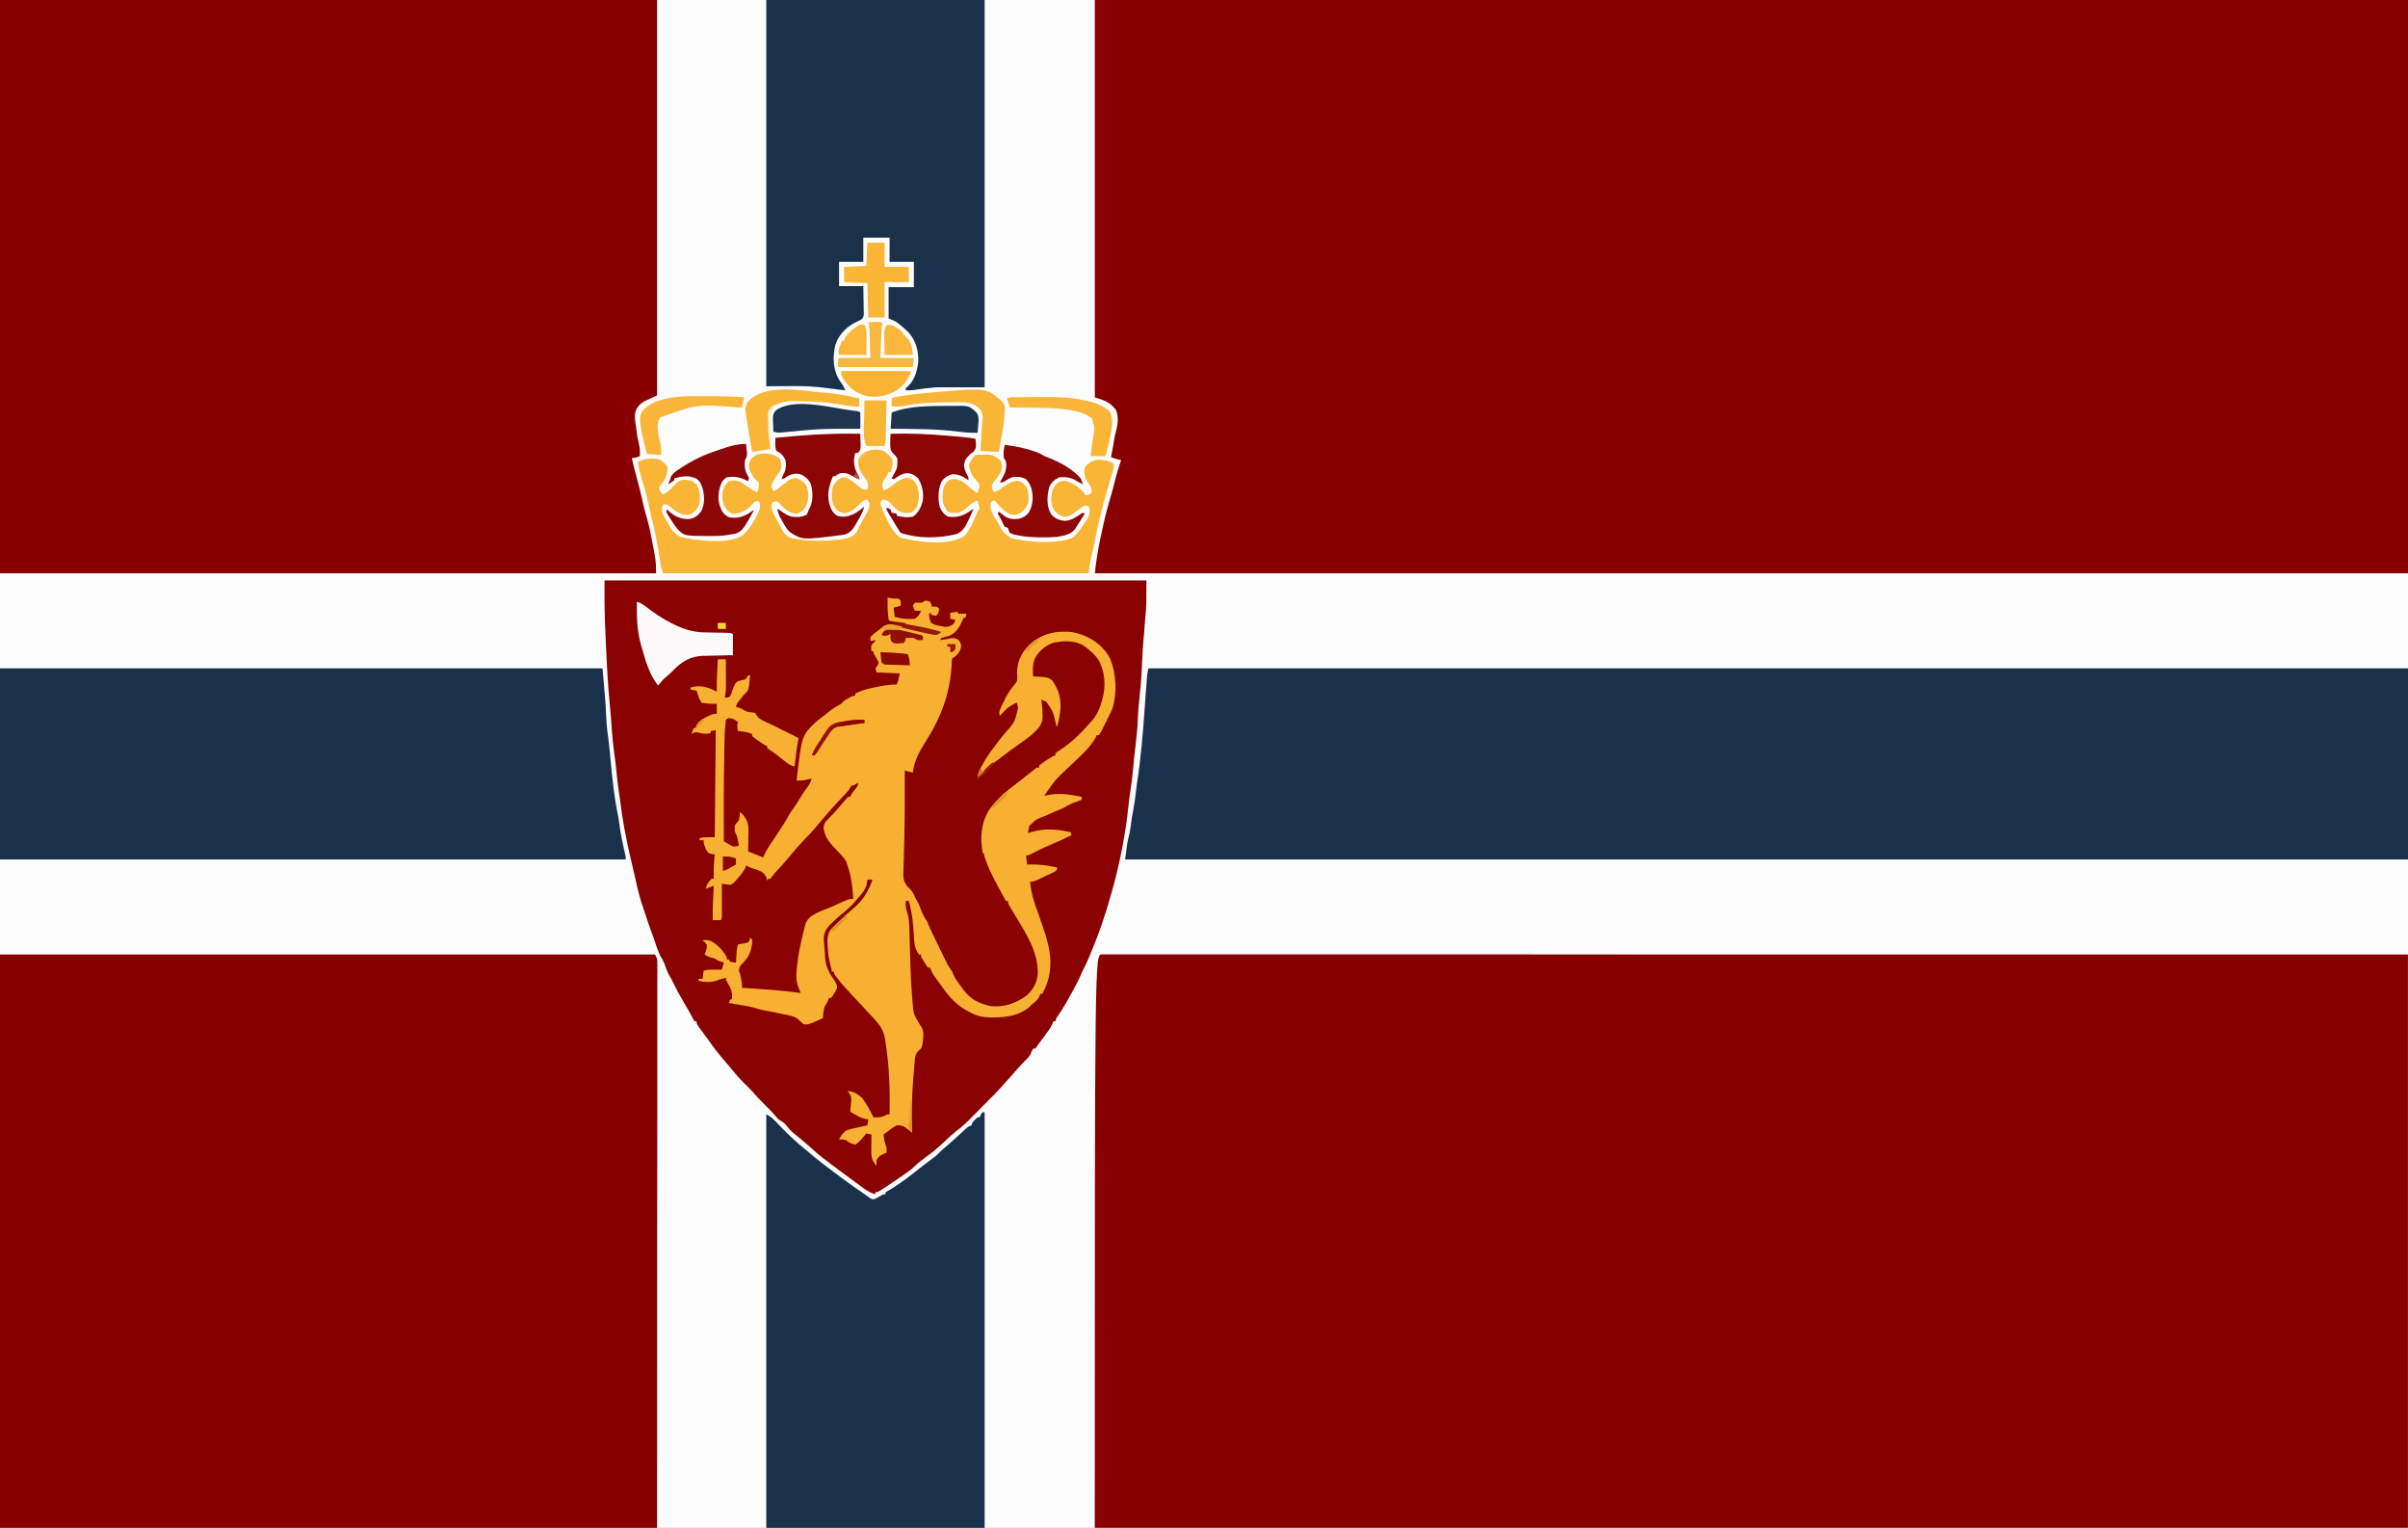 <svg height="1511" width="2382" xmlns="http://www.w3.org/2000/svg"><rect width="100%" height="100%" fill="#808080" stroke="none"/><path d="m0 0h2382v1511c-786.1 0-1572.1 0-2382 0 0-498.6 0-997.3 0-1511z" fill="#fdfdfd"/><g fill="#890000"><path d="m0 0h2.6 2.7 9.2 6.7 18.4 17.9 37.2 37.7 2.4 12.1 87.7 87 2.7 24.6 61.3 2.8c45.3 0 90.5 0 135.8.1h47.1 3 135.8 8.8 58.4 116.3 5.5 170.6 6.8 191v567c-428.6 0-857.3 0-1299 0 0-567.1 0-567.1 6.9-567.1z" transform="translate(1089.862 943.868)"/><path d="m0 0h1299v567c-428.7 0-857.3 0-1299 0 1.6-15.7 4.5-30.7 8-46 .2-.8.3-1.6.5-2.4 2.1-9.5 4.6-18.8 7.4-28.1 1.3-4.6 2.6-9.2 3.7-13.8 1.7-7.4 4.1-14.5 6.4-21.7-1.3-.3-2.6-.6-3.9-.9-2.2-.6-4-1.1-6.1-2.1.2-.9.2-.9.4-1.8 1.2-5.8 2.2-11.6 3.1-17.4.4-2.3.9-4.4 1.6-6.7 1.7-6.5 2.6-14.4-.2-20.6-5.6-7.8-11.7-9.7-20.9-12.5 0-129.7 0-259.4 0-393z" transform="translate(1083)"/><path d="m0 0h648c2.3 4.5 2.3 4.5 2.2 8.1.1 1.2.1 1.2.1 2.5 0 .9 0 1.8-.1 2.7 0 .9.1 1.9.1 2.9 0 3.2-.1 6.4-.1 9.7v6.9 17.2 20.9 38.3 51.9c0 41.5 0 83.1-.1 124.7 0 92.8-.1 185.6-.1 281.2-214.5 0-429 0-650 0 0-187.1 0-374.2 0-567z" transform="translate(0 944)"/><path d="m0 0h650v391c-4.3 2-8.6 4-13 6-4.5 3-7 5.6-8.6 10.7-.8 4.5-.1 8.8.6 13.3.2 1.7.2 1.7.5 3.5.9 7.5.9 7.5 2.6 14.9 1 4.1 1 7.4.9 11.6-2.9 1.3-4.8 2-8 2 1.4 6.5 3 12.8 4.8 19.2 2.4 8.6 4.5 17.3 6.4 26.1 1.2 5 2.4 9.9 3.9 14.8 2.6 8.8 4.2 17.9 5.9 26.9.2.8.3 1.7.5 2.5.4 2.4.8 4.8 1.3 7.2.1.7.2 1.4.3 2.1.9 5.3.9 9.7.9 15.2-214.2 0-428.3 0-649 0 0-187.1 0-374.2 0-567z"/></g><path d="m0 0h536c0 24.1 0 24.1-.8 33.8-.1 1.1-.2 2.2-.3 3.3-.3 3.5-.6 6.9-.8 10.3-.4 4.5-.8 9-1.1 13.5-.1 1.1-.2 2.2-.3 3.3-.6 8.3-1 16.6-1.3 24.9-.4 7.9-1 15.7-1.9 23.6-.9 8.5-1.7 17-2 25.6-.3 8.7-1.3 17.3-2.3 25.9-.9 7.1-1.6 14.1-2.2 21.2-.7 7.8-1.7 15.6-2.9 23.4-.8 5.2-1.5 10.5-2 15.8-2.7 25.5-7.6 50.6-14.1 75.4-.2.8-.4 1.6-.7 2.5-2.1 8.1-4.6 16.1-7 24.1-.3.7-.5 1.4-.7 2.1-3.2 10.3-6.7 20.4-10.8 30.4-.8 1.9-1.6 3.9-2.4 5.9-2.6 6.9-5.6 13.6-9 20.2-1 2-2 4.1-2.8 6.2-1.6 3.7-3.4 7.2-5.3 10.7-.3.6-.7 1.2-1 1.9-5.1 9.3-10.1 18.6-16.2 27.2-1.3 1.9-1.3 1.9-2.1 4.8-.7 0-1.3 0-2 0-.3.7-.5 1.5-.8 2.2-1.2 2.7-2.4 4.8-4.1 7.1-.9 1.2-.9 1.2-1.8 2.3-.5.8-1.1 1.6-1.7 2.5-.6.8-1.2 1.6-1.8 2.4-1.6 2.2-3.2 4.3-4.8 6.5-.5.7-1 1.5-1.6 2.3-.4.5-.9 1.1-1.4 1.7-.7 0-1.3 0-2 0-.3.6-.6 1.2-.9 1.8-.3.7-.7 1.4-1.1 2.2-.3.6-.5 1.3-.8 1.9-1.6 2.9-3.9 4.8-6.2 7.1-4.6 4.9-9 9.9-13.4 14.9-7.3 8.3-14.7 16.4-22.6 24.1-3 3-6 6.1-9 9.1-14.3 14.5-14.3 14.5-22.4 20.8-3.1 2.5-5.9 5.1-8.8 7.7-.5.5-1 1-1.5 1.5-2.1 1.9-4.2 3.8-6.3 5.7-5.1 4.7-10.7 8.8-16.3 12.9-3.9 2.8-7.3 5.9-10.7 9.3-2.2 1.7-4.3 3.3-6.6 4.8-.9.7-.9.7-1.8 1.3-5.8 4.1-11.7 8-17.6 11.9-1.2.8-1.2.8-2.5 1.6-5.2 3.4-5.2 3.4-7.5 3.4v2c-6.3-1.5-10.9-5.2-16-9-1.2-.9-2.5-1.8-3.7-2.7-5.8-4.2-11.6-8.5-17.3-12.8-2-1.5-3.9-2.9-5.9-4.4-6.8-5-13.4-10.1-19.6-15.8-3-2.8-6.2-5.5-9.3-8.1-.6-.5-1.1-.9-1.6-1.4-2.4-2-4.8-4-7.3-5.9-2.1-1.7-3.7-3.3-5.4-5.4-4.2-5.3-4.2-5.3-9.9-8.5-1.3-1.4-1.3-1.4-2.8-3.2-3.5-4.2-7.3-8-11.2-11.8-4.2-4.2-8.3-8.4-12.2-13-2.4-2.7-5.1-5.2-7.7-7.8-4.6-4.5-8.7-9.2-12.8-14.3-2.1-2.7-4.4-5.3-6.7-7.9-5.5-6.4-10.6-12.9-15.4-19.9-1.8-2.6-3.7-5.1-5.6-7.6-6.6-8.8-6.6-8.8-6.6-11.5-.7 0-1.3 0-2 0-.3-.6-.6-1.2-1-1.8-3.1-5.9-6.5-11.7-9.9-17.5-3.9-6.5-7.4-13-10.6-19.7-1.4-3-1.4-3-3-5.5-2.3-3.9-3.7-8.1-5.2-12.3-1.2-3-2.6-5.5-4.3-8.2-2.4-5.4-4.4-11-6.2-16.7-.8-2.4-1.7-4.8-2.6-7.2-2.7-7.3-5.1-14.7-7.5-22-.6-1.8-1.2-3.5-1.8-5.2-3.5-10.8-5.7-21.8-8.2-32.8-.9-4.1-1.9-8.2-2.9-12.3-4.4-18.9-8.1-38-10.4-57.3-.4-3.2-.9-6.5-1.4-9.7-1-6.3-1.6-12.5-2.2-18.7-.6-6.4-1.4-12.8-2.3-19.2-1.3-9.3-2.1-18.7-2.7-28.1-.4-6-.9-11.9-1.5-17.9-2-20.2-3-40.4-3.9-60.6-.1-2.3-.2-4.5-.3-6.8-.2-3.6-.3-7.3-.5-10.9 0-2-.1-3.9-.2-5.9-.5-13.3-.4-26.4-.4-39.7z" fill="#890100" transform="translate(598 574)"/><path d="m0 0h1246v189c-418.8 0-837.5 0-1269 0 2.1-17 2.1-17 4.3-25.7 1-4.8 1.6-9.6 2.2-14.5.4-2.9.9-5.7 1.5-8.5 1.1-5.7 1.8-11.4 2.5-17.1.7-6.1 1.5-12.2 2.5-18.3 1.3-8.6 2.1-17.2 3-25.9.1-.9.2-1.8.3-2.7 1.3-13.5 2.4-27.1 3.3-40.7.4-6.7.9-13.4 1.5-20.1 0-1 .1-2 .2-3 .1-.9.2-1.8.2-2.8.1-.8.2-1.6.2-2.4.3-2.4.8-4.9 1.3-7.3z" fill="#1a314c" transform="translate(1136 661)"/><path d="m0 0h596c3.1 34.4 3.1 34.4 3.7 48.8.4 8.4 1.5 16.6 2.6 24.9.6 5.5 1.2 10.9 1.6 16.4 1.7 18.6 3.7 37.3 7.5 55.6.6 3.3 1.1 6.5 1.5 9.8 1 7.9 2.7 15.7 4.4 23.5.3 1.5.3 1.5.7 3 .2 1 .4 1.9.6 2.8.4 2.2.4 2.2.4 4.2-204.3 0-408.5 0-619 0 0-62.4 0-124.7 0-189z" fill="#1a314c" transform="translate(0 661)"/><path d="m0 0h2v411c-71.3 0-142.6 0-216 0 0-135 0-269.9 0-409 4.1 2 6.1 3.9 9.3 7.1.5.5 1 1 1.5 1.6 2.1 2.1 4.2 4.3 6.3 6.5 7 7.1 14.1 13.6 21.9 19.8 1.1.9 2.2 1.9 3.4 2.9 7.6 6.6 15.6 12.7 23.7 18.7 1.7 1.3 3.4 2.6 5.1 3.8 6.1 4.6 12.3 9.1 18.5 13.4 2.3 1.5 4.5 3 6.6 4.6 1.1.7 2.2 1.5 3.3 2.2.9.7 1.9 1.4 2.8 2.1 2.4 1.5 2.4 1.5 4.7 1.1 1.9-.8 3.7-1.8 5.5-2.9 3.4-1.9 3.4-1.9 5.4-1.9 0-.7 0-1.3 0-2 .9-.5 1.9-1 2.9-1.6 12.3-7 23.3-16.2 34.5-24.9 3.6-2.7 7.2-5.4 10.8-8.1 1.9-1.5 1.9-1.5 4.1-3.7 3.1-3.1 6.4-6 9.8-8.8 6-5.2 11.8-10.4 17.5-15.9 2.4-2 2.4-2 5.4-3 .3-1 .7-2 1-3 2.4-2.7 2.4-2.7 5-5h2c.3-.6.6-1.3.9-1.9 1.1-2.1 1.1-2.1 2.1-3.1z" fill="#1a314c" transform="translate(972 1100)"/><path d="m0 0h216v383c-15.8 0-31.7 0-48 0-11.1 1.1-11.1 1.1-22 2.7-2.7.4-5.3.4-8 .3 0-.7 0-1.3 0-2 .7-.7 1.4-1.3 2.2-2 7.1-6.8 9.9-17.2 10.2-26.7-.2-10.5-3.1-19.6-10.4-27.3-2.6-2.5-5.2-4.8-8-7-.6-.5-1.2-1-1.8-1.5-2.8-2-2.8-2-9.2-4.5 0-10.2 0-20.5 0-31h25c0-8.2 0-16.5 0-25-7.9 0-15.8 0-24 0 0-7.9 0-15.8 0-24-8.6 0-17.2 0-26 0v24c-7.9 0-15.8 0-24 0v24h24c.1 4.4.2 8.7.2 13.1 0 1.5.1 2.9.1 4.4.1 2.2.1 4.3.1 6.4 0 2 0 2 .1 3.9-.5 3.2-.5 3.2-2.4 5.1-2.4 1.3-4.9 2.5-7.3 3.7-8.5 4.6-15.6 12.3-18.5 21.6-2.6 11.4-2.5 23.5 3.4 33.8 1.2 1.9 2.5 3.8 3.8 5.7 1.5 2.3 1.5 2.3 2.5 5.3-2.7-.3-5.4-.6-8.1-.9-.7-.1-1.5-.2-2.2-.3-3.4-.4-6.8-.8-10.1-1.3-19-2.5-38.7-1.5-57.6-1.5 0-126.1 0-252.1 0-382z" fill="#1a314c" transform="translate(758)"/><path d="m0 0c1.4.2 1.4.2 2.8.5 3.1.6 3.1.6 6 .4 2.2.1 2.2.1 4.2 2.1.1 2.6.1 2.6 0 5-2.3.7-4.6 1.3-7 2 .3 3 .7 5.9 1 9 9.9 2.3 9.9 2.3 20 2 3.3-2.5 4.7-4 6-8-2 0-4 0-6 0-1.1-2.3-1.1-2.3-2-5 .7-1 1.3-2 2-3h7c1-.7 2-1.3 3-2 2.6.1 2.6.1 5 1 1.3 2.6 1.3 2.6 2 5 .8 0 1.6-.1 2.4-.1 2.6.1 2.6.1 4.6 2.1-.3 3.3-.6 4.6-3 7-2.6-.4-2.6-.4-5-1 0-.7 0-1.3 0-2-.7.3-1.3.7-2 1 .2 3.2.6 6 2 9 2.8 1.9 5.7 2.4 9 3 .7.2 1.4.3 2.2.5 3.8.8 5.7.6 9.2-1.2 2.8-2.1 2.8-2.1 3.6-5.3-1.6-.3-3.3-.7-5-1 0-2 0-4 0-6 3.5-.5 3.5-.5 7-1 .3.7.7 1.3 1 2h8c-.3 1.3-.7 2.6-1 4-.7 0-1.3 0-2 0-.4 1.1-.4 1.1-.8 2.2-2.6 6.2-6.1 12.3-12.4 15.3-2.1.7-4.2 1.3-6.4 1.8-1.2.4-1.2.4-2.4.7-.3.7-.7 1.3-1 2 1-.1 2-.3 3.1-.4l3.9-.6c1.2-.3 2.4-.5 3.6-.8 3.4-.2 3.4-.2 6.8 1.2 2.6 2.6 2.6 2.6 3.4 6.4-.4 5-3.2 8-6.8 11.2-.7.3-1.3.7-2 1-.4 2.1-.4 2.1-.5 4.6-.1 1-.2 2-.2 3-.1 1-.2 2-.2 3.1-2 25.1-10.5 47.9-23.9 69.2-6.7 10.6-12.8 20.4-14.2 33.1-2.8-.5-5.3-1.1-8-2v3.5c.1 23.6 0 47.2-.6 70.8-.2 4.1-.3 8.1-.3 12.2-.1 1.7-.1 3.5-.2 5.2-.1 2.7-.1 5.5-.2 8.2 0 .8 0 1.6-.1 2.5 0 5.2.7 8.2 4.2 12.4l2.2 2.2c2.4 2.4 3.7 4.9 5.1 8.1.9 2 .9 2 2.4 4.3 1.5 2.6 2.5 5.1 3.4 8 1.6 4.4 3.4 7.8 6.1 11.6.7 1.7 1.4 3.3 2.1 5 1.6 3.8 3.4 7.5 5.2 11.2.4.8.8 1.7 1.2 2.5 2.7 5.6 5.4 11.2 8.2 16.8.8 1.6 1.7 3.2 2.4 4.9 1.7 3.5 3.6 6.5 5.9 9.6.3.8.6 1.5.9 2.3 1.9 4.7 5.1 8.6 8.1 12.7.6.8 1.1 1.6 1.7 2.4 7 9.7 15.7 14.2 27.3 16.6 13.2 1.5 25.8-2.9 36.3-11.1 6.3-6 9.9-13.1 10.3-21.8 0-21.5-11.7-38.9-22.3-56.7-.5-.8-.9-1.5-1.4-2.3-.9-1.6-1.8-3.1-2.8-4.6-3.1-5.3-3.1-5.3-3.1-7.5-.7 0-1.3 0-2 0-2-3.7-4-7.3-6-11-.4-.7-.8-1.5-1.2-2.2-5.9-11-11.5-21.7-14.8-33.8-.3-.3-.7-.7-1-1-2.6-14.8-1.6-29.2 6.5-42.1 7.3-10.2 16.4-18.2 26.4-25.6 2.9-2.1 5.6-4.3 8.4-6.5 3.1-2.5 6.1-4.9 9.2-7.3.6-.5 1.3-1 1.9-1.5 1.6-1 1.6-1 3.6-1 0-.7 0-1.3 0-2 2.1-1.6 4.1-3.1 6.3-4.6.6-.4 1.2-.8 1.8-1.2 2.6-1.8 4.9-3.2 7.9-4.2 0-.7 0-1.3 0-2 2.1-1.6 4.1-3 6.3-4.4 9.8-6.8 18.3-14.6 26.1-23.7 1.6-1.9 1.6-1.9 3.1-3.4 5.4-5.6 8.5-13.1 10.5-20.5.3-1 .3-1 .6-2 3.4-12.6 2.4-27-3.9-38.4-3.5-4.9-7.9-9-12.7-12.6-.7-.5-1.4-1-2.1-1.5-8.7-5.4-20.3-4.9-30.1-2.8-7.7 2.7-13.7 7.9-17.8 14.9-2.8 6-2.5 11.9-2 18.4 1.4.1 1.4.1 2.9.1 1.2.1 2.5.1 3.8.2 1.2.1 2.5.1 3.7.2 3.9.5 5.7 1.1 8.6 3.5 8.1 11.9 9.5 22.2 6.9 36.3-.6 2.9-1.2 5.8-1.9 8.7-.3 0-.7 0-1 0-.2-1-.4-2-.7-3-2.6-11.4-2.6-11.4-9.3-21-2.6-1.2-2.6-1.2-5-2 .2 1.5.2 1.5.5 3 .5 3.9.7 7.7.8 11.6v3.9c-.7 7.7-6.8 12.5-12.3 17.5-3.6 2.8-7.3 5.4-11 8-1.8 1.3-3.6 2.6-5.4 3.9-.9.7-1.8 1.4-2.8 2-5 3.7-9.9 7.4-14.8 11.1-1.4 1-1.4 1-2.7 2.1-5.4 4.2-10 8.6-14.3 13.9-1-3-1-3 .6-6.6.8-1.5 1.5-2.9 2.3-4.4.4-.8.9-1.5 1.3-2.3 3.4-6.3 7.4-12 11.8-17.7.9-1.2 1.8-2.5 2.7-3.7 2.4-3.1 4.8-6.2 7.4-9.2 9.6-10.8 9.6-10.8 12.9-24.4-.4-3.2-.4-3.2-1-5.7-7.4 2.3-11.8 7.4-17 13-1.6-4.9 1.3-8.6 3.4-13.1.5-.9.9-1.9 1.4-2.9 2.5-5.1 5-9.4 8.8-13.7 2.8-3.1 3.8-4.8 3.7-9-.1-1.3-.1-1.3-.2-2.5-.4-10.3 3.1-19.2 9.9-26.8 8.6-9.3 20.3-14.6 32.9-15.2h4.2c.7-.1 1.4-.1 2.1-.1 4.6.1 8.4.9 12.8 2.3.8.3 1.6.5 2.5.8 11.9 4.4 22.1 12.4 27.8 23.8 6 15.1 7 34.3 1.9 49.8-1 2.3-2.1 4.4-3.2 6.6-.9 1.8-1.8 3.6-2.6 5.4-5 10.1-5 10.1-7.4 13.6-.7 0-1.3 0-2 0-.3.6-.5 1.1-.8 1.7-6.1 11.6-17.4 20.6-26.6 29.6-13.9 13.1-13.9 13.1-24.6 28.7.6-.1 1.2-.3 1.8-.4 12.3-2.8 23-1 35.2 1.4v3c-.9.3-1.8.7-2.7 1-1.1.4-2.3.9-3.5 1.3-1.7.7-1.7.7-3.5 1.3-3 1.3-5.6 2.7-8.3 4.4-2.3 1-4.7 2-7 3-2.1.9-4.1 1.8-6.2 2.7-1.6.7-3.1 1.4-4.7 2.1-9.1 3.4-9.1 3.4-15.8 9.9-.7 2.5-1.2 4.7-1.3 7.3 1.1-.4 1.1-.4 2.3-.9 13.9-4.2 25.7-3.2 39.7-.1.3 1 .7 2 1 3-7.3 3.5-14.6 6.9-22.1 10-6.2 2.6-12.1 5.6-18.1 8.7-2.8 1.3-2.8 1.3-4.8 1.3.3 3 .7 5.9 1 9 .9 0 1.8-.1 2.8-.1 9.5-.2 17.9.9 27.2 3.1-1 3-1 3-3.3 4.4-1 .5-2 1-3.1 1.5s-2.1 1-3.2 1.5c-1.7.8-1.7.8-3.4 1.6-1 .5-2.1 1-3.1 1.5-7.5 3.5-7.5 3.5-10.9 3.5.9 11.3 4.2 21.1 8.1 31.6 1.1 3.1 2.2 6.1 3.2 9.2.7 2.2 1.5 4.4 2.2 6.6 6.9 19.7 9.8 38 1.5 57.6-1 2-2 4-3 6-.7 0-1.3 0-2 0-.2.7-.4 1.4-.6 2.1-1.7 3.4-3.7 5.1-6.6 7.5-1.8 1.3-1.8 1.3-3.1 2.9-11.7 10.5-28.9 11.3-43.7 10.5-5.6-.5-9.8-2-14.7-4.5-1.1-.5-1.1-.5-2.2-1.1-11.4-6-18.8-13.9-26.1-24.4-.9-1.2-1.8-2.5-2.7-3.7s-1.8-2.5-2.7-3.7c-.5-.6-.9-1.2-1.3-1.8-2.3-3.1-4-6.1-5.3-9.8-.7 0-1.3 0-2 0-1.7-2.3-1.7-2.3-3.6-5.4-.7-1-1.3-2-1.9-3-1.5-2.6-1.5-2.6-1.5-4.6-.7 0-1.3 0-2 0-4.6-6.4-4.7-12.3-5.1-20-.5-9.9-1.5-19.3-3.9-29-.2-.8-.4-1.6-.6-2.4-.1-.5-.3-1-.4-1.6-1 0-2 0-3 0-.3 4.3 0 7.4 1.5 11.5 1.8 6 2 11.8 2.1 18.2.1 1.2.1 2.4.1 3.6.1 2.6.2 5.1.2 7.7.2 6.6.4 13.3.6 19.9 0 1.3.1 2.6.1 4 .3 10.6.9 21.2 1.8 31.8.1.7.1 1.4.2 2.1 1 13.1 1 13.1 7.6 24 3.2 4.1 3.4 7.4 3.1 12.5-1.1 9.7-1.1 9.7-4.8 13-3.1 3.3-3.4 5.9-3.7 10.3-.1 1.1-.1 1.1-.2 2.3-.1 1.7-.3 3.5-.4 5.2-.2 3.1-.5 6.1-.8 9.2-1.5 17.9-1.6 35.7-1.4 53.7-.5-.4-1.1-.8-1.6-1.3-.7-.5-1.5-1.1-2.2-1.6-1-.8-1-.8-2.1-1.7-3.2-2.2-5.2-2.7-9.1-2.4-3.3 1.7-6.1 3.8-9 6-1.3 1-2.7 2-4 3 .5 4.8 1.2 8.5 3 13v5c-.6.3-1.3.5-1.9.8-5 2.1-5 2.1-7.9 6.3-.3 2.5-.3 2.5-.2 5.9-4.2-4.9-5.1-7.9-5.1-14.2 0-1 0-2 0-3s0-2 0-3c0-1.1 0-2.1.1-3.2 0-2.5 0-5.1 0-7.6-1.7-.3-3.3-.7-5-1-.5.5-.9 1.1-1.4 1.6-.9 1.1-.9 1.1-1.9 2.2-.6.7-1.2 1.4-1.8 2.2-1.9 2-3.6 3.6-5.9 5-3.3-.7-5.4-1.5-8-3.6-2.7-1.9-4.8-1.6-8-1.4 1.6-3.9 3.7-6.3 7-9 3.5-1.3 7.1-2.1 10.8-2.8 1-.2 2-.4 3-.7l7.2-1.5c.3-2 .7-4 1-6-.9-.1-1.7-.2-2.6-.3-3.6-.7-6.1-1.9-9.2-3.7-1-.5-1.9-1.1-2.9-1.6-2.3-1.4-2.3-1.4-3.3-2.4.3-3.1.6-6.2.9-9.3.4-3.8.3-5.4-1.9-8.7-.6-.6-1.3-1.3-2-2 6.1.3 10.6 2.9 15 7 4.4 6 7.8 12.4 11 19 5.7.3 8.9-.1 14-3h2c.3-24.1-.2-47.6-4.1-71.4-.2-1.1-.4-2.3-.5-3.4-1.5-8.2-4.7-13.1-10.4-19.2-.8-.9-.8-.9-1.5-1.7-1.3-1.5-2.7-3-4.1-4.4-.5-.6-1-1.1-1.5-1.6-1.6-1.8-3.3-3.5-4.9-5.3-2-2.1-3.9-4.1-5.8-6.2-1.3-1.4-2.6-2.7-3.9-4.1-5.4-5.8-10.9-11.7-15.7-18.1-.8-.9-.8-.9-1.5-1.9-1.1-1.7-1.1-1.7-1.1-3.7-.7 0-1.3 0-2 0-3.6-14.9-3.6-14.9-4-21-.1-1.2-.2-2.4-.3-3.7-.5-6.4-.7-12.1 3.4-17.5 1.6-1.6 3.2-3.2 4.9-4.8 1.1-1.1 2.2-2.2 3.4-3.2 4.8-4.7 9.8-9.2 15-13.5 8.6-7.5 14-16.5 17.6-27.3-1.7 0-3.3 0-5 0-.2 1.3-.3 2.6-.5 3.9-1.4 6.3-5.3 10.3-9.5 15.1-.6.8-1.3 1.5-1.9 2.3-4.3 5.1-9 9.2-14.2 13.3-3.1 2.6-6 5.3-8.9 8.1-1.3 1.3-1.3 1.3-2.7 2.6-4.3 5-5.7 8.8-5.3 15.2.1.8.1 1.6.2 2.4 0 .9.1 1.7.2 2.6.1 1.7.2 3.4.4 5.1.2 2.2.3 4.3.4 6.5.7 9.1 3.6 14.7 8.8 21.9 1.9 2.9 2.9 4.5 3 8-1.1 2.7-1.1 2.7-2.8 5.3-.6.9-1.1 1.8-1.7 2.7-.7 1-.7 1-1.5 2-.7 0-1.3 0-2 0-.3.7-.5 1.4-.8 2.2-1.2 2.8-1.2 2.8-2.8 5-2.1 4.1-2.1 8.2-2.4 12.8-14.3 6.4-14.3 6.4-19 6-2-1.6-3.8-3.3-5.6-5.1-2.7-2.1-4.6-2.7-7.9-3.5-1-.2-2.1-.5-3.2-.7-6.5-1.4-13-2.6-19.5-3.9-8.2-1.6-8.2-1.6-11.8-2.8-4.9-1.6-9.9-2.3-14.9-3.1-1-.2-2.1-.4-3.2-.6-2.6-.4-5.3-.9-7.9-1.3.3-1 .7-2 1-3 .7-.3 1.3-.7 2-1 .8-6.9-1.1-10.8-4.7-16.7-1.3-2.3-1.3-2.3-1.3-4.3-1.5.4-1.5.4-3.1.9-1 .2-1 .2-2 .5-1.6.5-3.2 1.1-4.8 1.7-5.6 1.6-11.4 1.4-17.1-.1 0-.7 0-1.3 0-2h4c.3-2.6.7-5.3 1-8 3.8-1.2 7.3-1.1 11.2-1.1 1.9.1 1.9.1 3.9.1h2.9c.7-2.3 1.3-4.6 2-7-.9-.3-1.9-.6-2.8-.9-3.2-1.1-3.2-1.1-6.2-3.1-1.2-.3-2.3-.7-3.5-1-3.5-1-3.5-1-6.5-3 .3-.9.7-1.8 1-2.7 1.2-3.4 1.2-3.4 1-7.3-1.9-2.3-1.9-2.3-4-4 5.4-1 8.1.3 12.6 3.4 4.9 3.9 8.6 8 11.4 13.6v2h2c.3.7.7 1.3 1 2 3 .7 3 .7 6 1 .1-1 .1-2.1.2-3.2.1-1.4.2-2.7.2-4.1.1-.7.1-1.4.2-2.1.1-3.1.4-5.7 1.4-8.6 1-.1 1-.1 2.1-.3 2.7-.4 5.3-.8 7.9-1.7 1.8-2.5 1.8-2.5 2-5 2 2 2 2 2.1 4.3-.8 9.3-3 14.6-9.4 21.3-3.1 3.2-3.1 3.2-3.8 7.3.3 1 .7 2.1 1.1 3.1.4 1.7.7 3.4 1.1 5.1.1.9.3 1.7.5 2.5.4 2.4.4 2.4.4 6.4.8 0 1.7.1 2.5.1 18.6 1.1 37 2.5 55.5 4.9-.3-.7-.6-1.5-.9-2.2-.3-1-.7-2-1.1-3-.3-.9-.7-1.9-1.1-2.9-1.5-4.7-1.3-9-.9-13.9.1-1.2.2-2.4.3-3.7 1-11.2 3.4-22 6.1-32.9.5-2 .9-4.1 1.4-6.2 1.3-5.5 2.9-8.5 7.7-11.7 4.6-2.8 9.4-5.1 14.5-6.8 2.5-.9 4.9-2 7.3-3.1 14.3-6.6 14.3-6.6 18.7-6.6-.6-11.6-2.1-23-6-34-.3-.8-.5-1.7-.8-2.5-1.5-3.2-3.5-5.3-5.9-7.8-.9-1-1.8-1.9-2.7-2.9-1.5-1.7-3.1-3.3-4.7-5-5-5.4-8.4-10.8-9.3-18.2.5-4.5 1.8-5.9 5-9 .9-1 1.8-1.9 2.7-2.9l2.7-2.7c1.2-1.4 2.5-2.8 3.7-4.2.5-.6 1.1-1.2 1.6-1.9l3.6-4.2c.6-.7 1.3-1.4 1.9-2.2.9-1 .9-1 1.7-2 1.5-1.5 1.5-1.5 3.5-1.5.3-.8.3-.8.7-1.6 1.3-2.4 1.3-2.4 3.9-5.4 2.1-2.6 3-3.8 3.4-7-.8.5-1.6 1-2.4 1.5-2.6 1.5-2.6 1.5-4.6 1.5-.3.6-.5 1.2-.8 1.8-1.2 2.2-2.5 3.8-4.2 5.6-.6.6-1.2 1.2-1.8 1.9-.6.6-1.2 1.3-1.9 2-1.3 1.3-2.6 2.7-3.8 4-.6.7-1.3 1.3-1.9 2-2.9 3.1-5.8 6.4-8.6 9.7-1 1.1-1.9 2.2-2.9 3.3-2 2.4-4.1 4.8-6.1 7.2-.5.6-1 1.2-1.5 1.8-1 1.1-2 2.3-3 3.5-3 3.6-6.2 6.9-9.5 10.2-6.2 6.5-12 13.2-17.7 20.2-3 3.7-6.3 7.2-9.6 10.7-1.9 2.1-3.7 4.2-5.4 6.4-.4.6-.9 1.1-1.3 1.7-.7 0-1.3 0-2 0-.3.7-.7 1.3-1 2-.4-1.2-.8-2.4-1.2-3.7-2.1-4.4-4.8-5.5-9.3-7.2-2.2-.7-4.3-1.4-6.5-2.1-1.3-.6-2.7-1.3-4-2-.3 1-.3 1-.7 2.1-1.6 3.5-3.8 6.2-6.2 9.1-.5.5-.9 1.1-1.4 1.6-2.1 2.5-3.9 4.4-6.7 6.2-2.3 0-2.3 0-4.7-.4-.8-.1-1.6-.2-2.4-.3-.7-.1-1.3-.2-1.9-.3v3.1c0 3.8 0 7.5.1 11.3v4.9 7.1 2.2c0 5.2 0 5.2-1.1 7.4-2.6 0-5.3 0-8 0-.2-11.4.4-22.7 1-34-2.6 1-5.3 2-8 3 1.2-4.8 2.7-6.4 6-10h2c0-.9 0-1.8 0-2.7-.1-7.2.1-14.2 1-21.3-1.1-.1-2.1-.2-3.3-.4-2.8-.7-3.5-1.3-5.1-3.9-2.6-6.6-2.6-6.6-2.6-9.7-1.3 0-2.6 0-4 0 0-.7 0-1.3 0-2 3-1 3-1 15-1 .3-35 .7-70 1-106-1.7.3-3.3.7-5 1v2c-4.8 1.2-8.2.7-12.9-.7-2.6-.4-3.8.3-6.1 1.7.7-2 1.3-4 2-6h2c.2-.8.5-1.5.7-2.3 2.6-5.4 8.9-8.2 14.2-10.6 3.1-1.1 3.1-1.1 6.1-1.1 0-3.3 0-6.6 0-10-1.2 0-2.4 0-3.6.1-3.9-.1-7.6-.3-11.4-1.1-1.8-2.7-2.7-4.7-3.6-7.7-.3-.8-.5-1.6-.8-2.4-.2-.7-.4-1.3-.6-1.9-2-.3-4-.7-6-1 0-.7 0-1.3 0-2 8.5-2.8 16.2-.8 24 3 .7.3 1.3.7 2 1 0-.6 0-1.3 0-1.9-.1-10.1.4-20.1 1-30.1h8c0 4.3 0 8.6.1 12.9v4.3 6.3 3.9c-.1 3.6-.5 7-1.1 10.6 2.4 0 2.4 0 5-1 1.1-2.3 2-4.4 2.7-6.9 2.5-6.6 2.5-6.6 5.6-8.6 2.4-.6 2.4-.6 4.7-1.1 2.3-.3 2.3-.3 3.9-2.6.4-.6.7-1.2 1.1-1.8h2c-.2 2.4-.5 4.8-.8 7.3 0 1 0 1-.1 2-.6 4.7-1.5 6.7-5.1 9.7-1.3 1.5-2.5 3-3.7 4.6-.6.7-1.2 1.5-1.8 2.3-1.7 2.1-1.7 2.1-2.5 5.1.9.3 1.8.5 2.7.8 3.3 1.2 3.3 1.2 5.7 2.8 2.6 1.4 3.8 1.6 6.7 1.8 1.3.2 2.6.4 3.9.6.4.8.9 1.5 1.3 2.3 2.3 3.6 5.2 4.8 8.9 6.5 1.4.7 2.9 1.4 4.3 2.1 1.1.5 1.1.5 2.3 1 3.6 1.7 7.1 3.6 10.7 5.4 1.3.6 2.5 1.2 3.8 1.8 3.9 2 7.8 3.9 11.7 5.9-.2.9-.2.9-.4 1.8-1.6 8.7-2.6 17.4-3.6 26.2-3.3-.6-5.3-1.7-7.9-3.8-.7-.6-1.5-1.1-2.2-1.7-.8-.6-1.5-1.2-2.3-1.8-1.5-1.2-2.9-2.3-4.4-3.5-1.1-.8-1.1-.8-2.2-1.7-1.8-1.3-3.6-2.6-5.5-3.8-.9-.6-1.7-1.1-2.5-1.7 0-.7 0-1.3 0-2-.5-.2-1.1-.5-1.6-.7-2.9-1.6-5.5-3.4-8.2-5.3-.9-.7-1.9-1.4-2.9-2.1-1.2-1-1.2-1-2.3-1.9 0-.7 0-1.3 0-2-4.6-2.2-9-2.6-14-3-.8-3.4-1.1-5.7 0-9-4.4-3.1-4.4-3.1-9.4-3.8-1.6.7-1.6.7-2.6 1.8-1.5 11.1-1.3 22.4-1.6 33.6v2.9c-.6 27.9-.5 55.7-.4 83.5 1.4.8 2.8 1.7 4.2 2.5.8.5 1.6.9 2.4 1.4 2.6 1.4 2.6 1.4 6.4 1.1.7-.3 1.3-.7 2-1-.3-1.4-.6-2.8-.9-4.2-.1-.8-.3-1.6-.5-2.4-.5-2.4-.5-2.4-1.6-4.5-1.6-3.1-1.4-5.5-1-8.9 1.3-1.7 2.7-3.3 4-5 .6-2.7.8-5.2 1-8 4.8 4.1 7.7 8.9 8.3 15.2.1 3.6 0 7.2-.1 10.8v3.8c-.1 3.1-.1 6.1-.2 9.2 1.2.5 1.2.5 2.3.9 4.3 1.7 8.5 3.4 12.7 5.1.3-.7.5-1.5.8-2.2 1.2-2.7 2.5-5 4.1-7.5.6-.9 1.2-1.9 1.8-2.9 1.8-2.6 3.5-5.2 5.3-7.8l1.5-2.4c1.1-1.5 2.1-3 3.1-4.6 3-4.4 5.7-8.9 8.3-13.6 1.3-2.4 2.9-4.7 4.5-6.9 2.9-4.1 5.5-8.3 8.1-12.6 2.1-3.5 4.5-6.8 7-10.2 1.5-2.3 2.5-4.6 3.5-7.3-1 .2-1 .2-2 .4-.9.2-1.8.4-2.7.6s-1.7.4-2.6.6c-2.6.4-5.1.5-7.7.4 1-9.4 2-18.7 3.4-28.1.1-.7.3-1.5.4-2.3 1.3-8.6 3.2-15.3 9.3-21.7.5-.5 1-1 1.5-1.6 4.1-4.2 8.6-7.8 13.4-11.3 1.5-1.2 3.1-2.5 4.6-3.7 2.7-2.1 5.3-3.9 8.3-5.5 3-1.5 3-1.5 4.5-3.2 1.9-1.9 3.8-3 6.2-4.3.7-.4 1.5-.9 2.3-1.3 2.1-1 2.1-1 4.1-1 0-.7 0-1.3 0-2 4.6-2.5 9-3.9 14.1-5.1.7-.1 1.4-.3 2.2-.5 8.1-1.8 16.4-3.6 24.7-3.4 1.7-3.8 2.3-6.7 3-11-7.6-.3-15.2-.7-23-1-.3-1.3-.7-2.6-1-4 .5-.8 1-1.6 1.6-2.4 1.7-2.5 1.7-2.5.8-5.1-1-1.8-2-3.5-3-5.2-1.4-2.3-1.4-2.3-1.4-4.3-.7 0-1.3 0-2 0-.4-5.5-.4-5.5 1.4-7.7.6-.5 1.1-.9 1.6-1.3.3-.7.7-1.3 1-2-2.5.5-2.5.5-5 1 0-1.3 0-2.6 0-4 2.3-2.3 2.3-2.3 5.2-4.6 1-.7 2-1.5 3-2.3 1.4-1 1.4-1 2.8-2.1.7-.6 1.4-1.2 2.1-1.7 3.4-2.3 7-1.8 10.9-1.3 4.7 1 9.3 2.2 14 3.5 5.3 1.3 10.6 2.4 16 3.5 1.1.2 2.3.5 3.5.7 1.1.2 2.1.4 3.3.6.9.2 1.9.4 2.9.6.7 0 1.5.1 2.3.1l2-2c-8.5-2.3-17-4-25.7-5.6-4.4-.7-8.2-1.7-12.3-3.4-1.9-.4-3.8-.8-5.7-1.1-5.2-.8-5.2-.8-6.3-1.9-1.1-7.3-1.1-14.6-1-22z" fill="#f7b032" transform="translate(878 591)"/><path d="m0 0c3.6 2.6 6.6 5 8.7 8.9.3 4.3-.7 8-2 12-.7 0-1.3 0-2 0-.3.6-.5 1.1-.8 1.7-1.2 2.3-1.2 2.3-3.3 5.3-2 3.2-2.4 4.4-1.9 8 .3 1 .6 2 1 3 3.7-1.3 6.4-2.9 9.4-5.4 4.3-3.4 8-6.1 13.6-7.1 4.1.7 6.5 2.2 9 5.5 3.6 7.6 3.7 15.2 1 23-1.6 2.8-3.2 4.5-6 6-5.3.9-8.6.4-13.2-2.5-2.9-2.3-5.4-5-7.8-7.8-2.3-1.9-4-2.3-7-2.7-2.3 2.7-2.3 2.7-1.9 5.2 1.2 3.8 2.8 7.4 4.5 11 .3.7.7 1.5 1 2.2 3.5 7.3 7.6 15.1 14.4 19.6 17.5 4.1 46.4 8.2 62.7-1.6 5.9-6 9.2-14.9 12.5-22.6.8-1.8.8-1.8 2.8-4.8-.3-1.9-.3-1.9-1-4-.3-1.3-.7-2.6-1-4-4.3 1.4-6.9 3.5-10.2 6.6-5.3 5-7.9 5.8-15.2 5.8-2.6-.4-2.6-.4-5.2-2.6-.4-.9-.9-1.8-1.4-2.8-.5-.8-.5-.8-1.1-1.7-2.3-5.6-1.8-13.2-.2-18.9 1.8-3.8 3.4-5.9 7.3-7.4 5.4-.6 9.3.9 13.6 4.2 1.4 1.3 2.9 2.6 4.4 3.8s3 2.3 4.6 3.5c.6.5 1.3 1 2 1.5.4.3.9.7 1.4 1 .1-.6.3-1.2.4-1.8.6-2.2.6-2.2 1.5-4.5.1-3.8-1.8-5.1-4.3-7.8-3.3-3.8-5.3-8-6.1-13 .8-4.6 3.3-7.6 6.5-10.9 2.8-.2 5.4-.3 8.2-.3.8-.1 1.5-.1 2.3-.1 6.3 0 9.7 2 14.4 6.1 1.8 4 1.4 7.3.1 11.3-1.9 3.1-4 5.9-6.2 8.7-2 2.3-2 2.3-2.8 5.3.9 3.2.9 3.2 2 6 3.5-1.1 6-2.7 8.9-4.9 4.5-3.5 8.4-5.6 14.2-6.6 4.1.7 6 2.6 8.9 5.5 2.7 5.5 2.9 11 2 17-2.3 4.9-5.9 9-11 11-4.3.9-6.8-.2-10.4-2.5-4.6-3.2-8.2-7.1-11.6-11.5-3.1.7-3.1.7-4 3-1.1 6.5 2.5 11.2 5.7 16.5.8 1.4.8 1.4 1.6 2.8 4.8 9 4.8 9 12.6 14.9.9.2 1.9.4 3 .7 1.4.3 1.4.3 3 .6 1 .2 2 .4 3.1.5l3 .6c14.9 2 34.7 2.9 49-2.6 5-4.2 8.4-9.5 12-15 .5-.8 1-1.5 1.6-2.4 2.2-3.6 3.8-6.2 3.2-10.6-.4-1.5-.4-1.5-.8-3-1.8-.8-1.8-.8-4-1-2.4 1.3-2.4 1.3-4.8 3.2-10.5 7.8-10.5 7.8-16.3 7.9-5.3-2-8.1-4.6-10.8-9.4-2.2-7.3-1.5-13.9 1.9-20.7 2.6-3.3 5.1-4.8 9.4-5.5 8.1 1.2 13.9 5.8 19.6 11.5.6 1 1.3 2 2 3 2.9-.5 3.8-.8 6-3-.1-4.8-1.9-7.7-4.9-11.3-2.6-3.8-2.7-8.2-2.1-12.7 2.6-4.7 5.9-6.3 11-8 5.7-.6 11.8.4 17 3 1.3 3.3.8 5.3-.2 8.5-.3.9-.6 1.8-.9 2.7s-.6 1.9-.9 2.8c-.6 2-1.2 3.9-1.7 5.8-.5 1.5-.5 1.5-.9 3.1-.3 1-.6 2-.9 3s-.6 2-.9 3c-2.1 7-3.9 14.1-5.6 21.1-.2.7-.4 1.5-.5 2.2-3 12-5.5 24.1-7.9 36.2-.6 2.4-1.1 4.9-1.7 7.3-.9 4.4-1.4 8.9-1.9 13.3-138.9 0-277.9 0-421 0-2.3-6.7-2.3-6.7-2.7-10-.1-.7-.2-1.5-.4-2.2-.1-.8-.2-1.6-.3-2.4-2-13.4-4.6-26.7-8-39.8-.6-2.4-1-4.7-1.5-7.1-2.3-12.1-5.9-24-9.5-35.8-1.3-4.2-2.1-8.3-2.6-12.7 6.4-3.6 12.7-3.8 20-3 3.9 1.5 7.1 4.3 9 8 1 6.5-1.6 10.8-5 16-.6.7-1.1 1.5-1.7 2.2-1.5 1.7-1.5 1.7-1.2 3.9 1 2.2 2.1 3.4 3.9 4.9 3.1-1.3 5-2.8 7.3-5.3 8.8-8.9 8.8-8.9 14.7-9.2 4.8.6 8.1 1.3 11.2 5.1 3.5 5.8 3.5 11.9 2.8 18.4-1.7 5.2-4.5 8.1-9 11-5.3.8-9.5-.3-14-3-2.4-1.8-4.7-3.6-6.9-5.5-2.2-1.8-2.2-1.8-6.1-1.5-1.5 3-1.4 4.8-1 8 1.3 3 3 5.8 4.7 8.5.6 1.1.6 1.1 1.3 2.3 4.6 8.2 4.6 8.2 12.1 13.4 1.1.2 2.1.4 3.3.7l3.2.6c1.1.2 2.2.4 3.4.5 1 .2 2.1.4 3.2.6 13.6 1.6 36.2 3.9 48.2-3.9 7.6-6.9 14.4-18 17.6-27.7-.3-3.2-.3-3.2-1-6-3.9-.4-3.9-.4-5.7 1.4-.8.9-.8.9-1.6 1.9-5.1 5.3-10.1 8.4-17.6 9-3.8-.4-5.6-2.5-8.1-5.3-3.8-5.2-3.7-10.7-3-17 1.1-4 2.7-7.3 6-10 4-1.2 8-.9 11.8.9 3.1 1.8 6.1 3.9 9.1 6 2.3 1.6 4.5 3 7.1 4.1 1-3 1.8-5.8 2-9-2.1-2.5-2.1-2.5-5-5-2.9-4.4-5.5-8.9-5.2-14.3 1.5-4.8 3-5.9 7.2-8.7 5.7-1.8 12.4-1.9 17.9.4 4.8 2.6 4.8 2.6 6.1 4.6 1.1 4.7 1.7 7.6-.8 11.7-.9 1.2-1.7 2.4-2.6 3.6-3.8 4.9-3.8 4.9-5.6 10.7.9 2.7.9 2.7 2 5 3.7-1.7 6.4-4 9.4-6.7 1.6-1.3 1.6-1.3 3.6-1.3 0-.6 0-1.3 0-2 3.6-1.8 6-3 10-3 4.6 1.6 8 4 10.1 8.3 2 6.2 1.9 13.3-.7 19.2-2.2 3.7-4.5 5.8-8.4 7.5-6.5.3-10.4-2.9-15-7-.9-.9-1.8-1.9-2.7-2.9-.8-.7-1.5-1.4-2.3-2.1-2.8.1-2.8.1-5 1-1.7 5.8-.2 8.8 2.5 13.8l1.2 2.1c1.1 2.1 2.2 4.1 3.3 6.1.8 1.6.8 1.6 1.7 3.2 2.6 4.6 4.3 7.6 9.3 9.8 3.5.8 7 1.3 10.5 1.7 1 .2 2 .3 3 .4 11.4 1.4 22 1 33.4-.3 1-.1 2-.2 3-.3 6.5-.9 11.3-1.9 15.5-7.2.3-.7.6-1.3.9-1.9l1.2-2.4c.7-1.5.7-1.5 1.5-3 .8-1.4 1.5-2.8 2.3-4.2.8-1.5 1.7-3 2.5-4.5.4-.7.8-1.5 1.2-2.2 2.9-5.2 2.9-5.2 3-11.1-.7-1-1.3-1.9-2-3-3.5.6-4.9 1.7-7.3 4.3-4.5 4.7-8.8 8.2-15.3 9.4-4.7-.9-7.5-2.8-10.4-6.7-2.8-6-2.8-13.6-1-20 2.4-4 4.9-7.2 9.4-8.8 3.3-.2 4.7.6 7.5 2.4.8.6 1.7 1.1 2.6 1.7 2.2 1.6 4.3 3.2 6.3 5.1 2.3 2.1 2.9 2.6 6.1 3 .7-.1 1.4-.2 2.1-.4 1.1-3.8 1.3-5.4-.6-9-.7-1-1.5-1.9-2.2-3-3.7-4.9-6.8-9.6-6.2-16 .5-3.2 1.4-4.7 3.8-6.8 7-4.7 13.3-5.7 21.5-3.1z" fill="#f9b535" transform="translate(874.312 446.062)"/><path d="m0 0c.1 2.6.1 5.2.2 7.8 0 .8 0 1.5.1 2.2 0 5.5 0 5.5-1.7 8-1.6 1-1.6 1-3.6 1-2.2 8.4-1.4 14.4 2.9 21.9 1.1 2.1 1.1 2.1 1.1 4.1-3.1-1.1-5.6-2.4-8.4-4.1-3.6-2.1-6.4-2.4-10.6-1.9-2.8 1.4-2.8 1.4-5 3-.7 0-1.3 0-2 0-4.6 11-6.7 20.1-2.2 31.5 1.6 3.4 3 5.4 6.2 7.5 6 2 10.9.8 16.6-1.7 3.8-2 7.1-4.5 10.4-7.3-1.5 5.4-4 9.9-6.8 14.6-.4.8-.9 1.5-1.3 2.3-3 5.2-5.7 9.2-11.8 10.9-41.4 5.3-41.4 5.3-53.6-2.4-3.2-3.1-5.1-6.4-7.3-10.3-.3-.7-.7-1.4-1.2-2.2-2-3.6-3.5-6.7-4-10.9.6.4 1.2.8 1.8 1.2.8.6 1.6 1.1 2.4 1.7.8.5 1.6 1 2.4 1.6 4.2 2.7 6.8 3.8 11.8 3.8h2.8c3-.3 5.2-1 7.8-2.3 1.2-2.2 1.2-2.2 2-5 .5-1 1.1-1.9 1.6-2.9 2.9-6.7 2.4-15.7.4-22.6-2.1-4.5-5.6-7.4-10-9.5-4.8-1.1-8.6-.5-12.9 1.9-1.5 1.1-1.5 1.1-3.1 2.1-1.5.5-1.5.5-3 1 1.8-4.7 1.8-4.7 3-6.9 1.8-3.9 1.6-7.9 1-12.1-2-4.4-4.5-7.1-9-9-1-3-1.1-5-1.1-8.2 0-.9.1-1.8.1-2.7 0-.7 0-1.4 0-2.1 28.1-2.8 55.8-4.7 84-4z" fill="#8b0505" transform="translate(851 429)"/><path d="m0 0c19-.6 37.7.3 56.6 1.9 1.1.1 2.2.2 3.3.3 3 .3 6.1.6 9.2.8.9.1 1.9.2 2.8.3 4.1.4 8.1.8 12.1 1.7.8 9 .8 9-2.2 12.9-1 .7-1.9 1.4-2.8 2.1-3.9 3.6-5.8 5.9-6.4 11.3.4 4 1.5 6.4 3.5 9.9.9 1.8.9 1.8.9 4.8-.5-.3-1-.7-1.5-1.1-4.9-3.3-8.5-4.9-14.5-4.9-5.2 1.6-8.1 3.4-11 8-3 7.4-3.4 16.9-1.3 24.7 1.9 4.1 4.2 7.3 8.3 9.3 10.7 1.3 16.7-1.8 25-8-1.6 4.1-3.4 8.1-5.3 12-.3.6-.6 1.2-.9 1.8-2.5 5.3-5.3 9.1-10.7 11.4-17.5 4.3-37.8 4.6-55.1-1.2-1.2-1.5-1.2-1.5-2.3-3.4-.5-.6-.9-1.3-1.3-2-.5-.8-.9-1.5-1.3-2.2-.5-.7-.9-1.4-1.3-2.1-1.3-2.1-2.6-4.2-3.8-6.3-.4-.7-.8-1.3-1.2-2-2.8-4.8-2.8-4.8-2.8-7 1.9.8 1.9.8 4 2 .3 1 .7 2 1 3 1.7.3 3.3.7 5 1v2c5.3 1.5 10.6 2 16 1 5.3-3.5 7.9-8.9 9.6-14.9 1.6-7.9-.3-16.2-4.4-23.1-3.9-3.6-6.7-5-12.1-5-4.1.7-7.1 2.6-10.4 5-.6.4-1.1.7-1.7 1-.7-.3-1.3-.7-2-1 .4-.8.9-1.5 1.3-2.3 4.4-7.9 4.4-7.9 4.5-16.7-.9-2.3-2.1-3.4-3.9-5.1-3.1-3.1-3.3-5.8-3.3-10.1 0-3.3.2-6.5.4-9.8z" fill="#8b0505" transform="translate(881 429)"/><path d="m0 0c3.2 1.2 5.8 2.4 8.4 4.6 16.2 12.4 36.9 25.5 57.9 25.8h2.3c2.4.1 4.8.1 7.2.2 2.4 0 4.9.1 7.3.1 1.5 0 3 .1 4.5.1 5.2.1 5.2.1 7.4 1.2v21c-2.5 0-5 .1-7.6.1-2.5.1-4.9.2-7.4.2-1.7.1-3.4.1-5.1.1-2.4.1-4.9.1-7.3.2-1.2 0-1.2 0-2.3 0-11.5.3-20.5 5.4-28.5 13.5-.7.6-1.3 1.3-2 2-1.7 1.8-3.5 3.4-5.5 5-3.2 2.7-5.7 5.6-8.3 8.9-8.4-10.5-12.4-24.2-16-37-.3-1.2-.7-2.4-1-3.6-4-14-4.2-27.9-4-42.4z" fill="#fcfafa" transform="translate(630 595)"/><path d="m0 0c9 1 17.6 2.8 26.3 5.4 1 .3 1 .3 2.1.7 3.9 1.2 7.1 2.7 10.6 4.9 1.5.6 3.1 1.2 4.6 1.8 11.4 4.5 23.1 11 31.4 20.2 1.3 3.3 1.3 3.3 2 6-.7-.4-1.5-.8-2.2-1.3-1-.5-2-1.1-3-1.6-1-.6-1.9-1.1-2.9-1.7-4.9-2.4-9.5-2.8-14.9-2.4-4.6 2.1-8.2 5-10.1 9.8-2.2 8.9-3 18.6 1.9 26.8 4.1 4.5 7.9 6 13.8 6.5 6.5-.3 12.2-4.4 17.4-8.1.7.3 1.3.7 2 1-1.7 2.8-3.5 5.5-5.2 8.3-.5.8-1 1.6-1.5 2.4s-1 1.5-1.5 2.3c-.4.7-.9 1.4-1.3 2.1-4.7 6-11.4 6.7-18.5 7.9-4.6.4-9.1.5-13.7.4-1.2 0-2.4 0-3.7 0-7.2-.1-14.2-.6-21.2-2.1-.8-.1-1.5-.3-2.2-.4-2.1-.5-2.1-.5-5.2-1.9-1.3-2.6-1.3-2.6-2-5-1-.3-2-.7-3-1-1.1-1.7-1.1-1.7-2-3.7-1.2-2.6-2.3-4.8-3.8-7.2-.6-1-.6-1-1.2-2.1l1-2c.5.4 1.1.8 1.6 1.3.8.5 1.5 1.1 2.2 1.6 1.1.9 1.1.9 2.2 1.7 4.3 3 8.9 3 14 2.4 4.2-1 6.9-2.7 9.6-6 4.4-7.6 4.7-15.5 2.7-23.9-1.4-4.1-2.9-6.7-5.9-9.7-4.6-1.9-8.5-2.3-13.4-1.4-2.5 1.1-4.8 2.4-7.1 3.9-1.9 1.1-1.9 1.1-4.9 1.1.4-.7.9-1.4 1.3-2.1 3.8-6.3 6.1-11.5 4.7-18.9-.7-1-1.3-2-2-3-.2-2.1-.2-2.1-.2-4.4 0-.8 0-1.6 0-2.3.2-2.2.6-4.2 1.2-6.3z" fill="#8c0606" transform="translate(994 440)"/><path d="m0 0c.2 1.9.4 3.8.6 5.8.1 1 .3 2.1.4 3.2 0 3.1-.5 4.3-2 7-.9 6.2-.1 11 3.2 16.3.8 1.7.8 1.7-.2 4.7-.5-.3-1-.6-1.5-.9-6.5-3.2-12.4-4.3-19.5-3.1-4.8 2.9-6.1 7-7.5 12.3-1.5 8.2-.9 14.2 3 21.6 2 2.8 4.1 4.6 7.2 5.8 10.1 1.4 16.4-1.7 24.3-7.7-1.9 4-4.1 7.7-6.3 11.5-.4.7-.8 1.3-1.2 2-2.8 4.7-5.5 8.5-10.9 10.3-.8.1-1.6.3-2.5.4-.8.1-1.6.3-2.4.4-.9.1-1.8.3-2.7.4-1 .2-2.1.4-3.1.5-4.9.6-9.7.6-14.7.6-1.4 0-1.4 0-2.9 0-21.8-.2-21.8-.2-27.8-5.4-3.5-3.8-6.2-8.2-8.9-12.5-.4-.6-.8-1.2-1.1-1.8-.9-1.4-1.7-2.9-2.5-4.4l1-2c.4.4.8.8 1.3 1.2 6.2 5.6 11.8 8.4 20.3 8.1 5.3-.7 8.4-3.1 11.8-7.3 3.7-6.8 3.6-14.6 1.9-22.1-1.4-4.3-2.6-7.9-6.4-10.5-7.6-3.6-14.1-2.4-21.9-.4v2c-2 1.4-4 2.7-6 4l2-5c.2-.8.4-1.5.6-2.3 2-3.9 5.1-5.7 8.7-8.1.7-.5 1.5-.9 2.2-1.4 11.1-7.3 22.2-12.5 34.7-16.6 1.5-.5 2.9-1 4.4-1.5 7.7-2.8 16.2-5.1 24.4-5.1z" fill="#8c0707" transform="translate(738 439)"/><path d="m0 0c2.3 2.1 3 2.9 4 6-.1 14.9-3.2 30.4-6 45-5.9-.3-11.9-.7-18-1 .1-2.2.2-4.5.3-6.7.1-1.9.2-3.8.3-5.7.2-4.4.4-8.8.8-13.1.1-1.3.2-2.6.3-3.9.2-1.7.2-1.7.4-3.5-.1-3.8-1.1-5.9-3.1-9.1-1.8-1.7-1.8-1.7-3.8-2.8-.7-.4-1.3-.8-2-1.2-7-3.1-15.2-2.2-22.7-2.2-1 0-1 0-2.1 0-15.1 0-30.2.7-45.1 3.8-3.8.6-7.5.5-11.3.4 0-2.6 0-5.3 0-8 3.2-1.6 6.8-1.9 10.3-2.4.9-.2 1.7-.3 2.6-.4 9.6-1.5 19.4-2.4 29.1-3.2 1.5-.1 1.5-.1 3-.3 48.7-4.1 48.7-4.1 63 8.3z" fill="#f9b536" transform="translate(990 396)"/><path d="m0 0 2.8.2c11.9 1 23.5 3.1 35.2 5.8v8c-5.4.1-10.1-.3-15.4-1.4-15.3-2.9-31-3.7-46.5-3.9-.9 0-1.8 0-2.7-.1-7.8 0-16 1.6-22.4 6.4-2.2 3.2-2.2 4.1-2.2 7.8v2.9 3.1 3.1c.1 8 .5 16 1.2 24.1-5.9 1-11.9 2-18 3-.9-5.1-1.7-10.2-2.6-15.3-.3-1.7-.5-3.5-.8-5.2-.5-2.5-.9-5-1.3-7.5-.1-.8-.2-1.6-.4-2.3-2.1-13-2.1-13 .5-18.9 17-18.7 50.2-11.7 72.6-9.8z" fill="#f9b536" transform="translate(812 388)"/><path d="m0 0h17v24h24v15c-7.9 0-15.8 0-24 0v35c-5.3 0-10.6 0-16 0-.3-11.2-.7-22.4-1-34-11.4-.5-11.4-.5-23-1 0-4.9 0-9.9 0-15 7.3-.3 14.5-.7 22-1 .3-7.6.7-15.2 1-23z" fill="#f9b536" transform="translate(858 240)"/><path d="m0 0c4.6.8 9.1 1.3 13.7 1.9 2.5.5 2.5.5 3.5 1.5.1 2.7.1 5.3.1 8v2.3c-.1 1.9-.1 3.8-.1 5.7-.6 0-1.2 0-1.9 0-38.6 0-38.6 0-76.9 3.8-2.6.2-4.7-.2-7.2-.8-.1-2.9-.2-5.8-.3-8.7-.1-.8-.1-1.7-.1-2.5-.1-4.4-.1-6.2 2.7-9.8 15.4-11.8 48.5-4.5 66.5-1.4z" fill="#1e344f" transform="translate(833.799 404.631)"/><path d="m0 0h2.6c16.7-.3 16.7-.3 23.5 5.6 2.6 2.6 2.6 4.3 3 8-.1 2.3-.3 4.6-.5 6.8-.1 1.2-.2 2.3-.3 3.5-.1 1.3-.1 1.3-.2 2.7-6.3.1-12.3-.2-18.4-1.1-22.4-2.9-45.1-2.7-67.6-2.9.3-5.3.6-10.6 1-16 17.1-6.9 38.6-6.5 56.9-6.6z" fill="#1d344f" transform="translate(938.938 401.438)"/><path d="m0 0h3.4 3.6c1.9-.1 1.9-.1 3.8-.1h7.9c4 0 8 0 12-.1 13.4 0 26 .3 39 3.4 1.2.2 2.3.4 3.5.7 6.5 1.4 12 3.5 17.5 7.3 1 .6 2 1.3 3 2 4.5 6.7 3.3 15.7 1.8 23.3-.5 2.5-1.1 5-1.7 7.4-.2 1.3-.5 2.5-.8 3.9-2.1 9.2-2.1 9.2-3.3 10.4-2.3 0-4.7 0-7 0-2 0-2 0-4 0-1 0-2 0-3 0 .5-5.7 1.2-11.4 2.1-17 1.8-10.2 1.8-10.2-.6-19.9-6.1-5.2-13.1-7-20.9-8.3-1-.2-2-.4-3-.6-11.6-1.8-23.3-1.9-35-2-2.2 0-4.4 0-6.6-.1-5.4-.1-10.7-.1-16-.1-1-3-2-6-3-9 2.6-1.3 4.4-1.2 7.3-1.2z" fill="#f9b537" transform="translate(1003.281 392.839)"/><path d="m0 0h7.8c9.6 0 19.1.3 28.7 1.1-.7 3.3-1.3 6.6-2 10-1 0-1.9 0-2.9 0-41.5-3.4-41.5-3.4-78.1 10-3.7 5.5-2.5 12.4-1.4 18.7.6 2.3 1.1 4.7 1.7 7.1.8 3.9.9 7.3.7 11.2-7-.5-7-.5-14-1-2.3-8.1-4.4-16.1-5.8-24.5-.2-.7-.3-1.5-.5-2.2-.9-5.5-1.3-10.6 1.6-15.6 6.5-7.1 12.4-9.5 21.7-11.9.6-.1 1.3-.3 1.9-.5 13.2-3 27.2-2.4 40.6-2.4z" fill="#f9b538" transform="translate(699.528 391.87)"/><path d="m0 0h69c-1.7 8.3-7.2 14.2-14 19-9.7 5.7-19.5 7.6-30.6 5.5-2.3-.7-4.3-1.5-6.4-2.5-.7-.3-1.3-.6-2-1-7-3.8-13-10.6-16-18 0-1 0-2 0-3z" fill="#f9b434" transform="translate(832 367)"/><path d="m0 0c-.2.7-.3 1.4-.5 2.1-.6 3.3-.7 6.5-.8 10-.1 1.2-.1 2.4-.1 3.6-.1 1.5-.1 3-.2 4.6-.1 4.9-.3 9.7-.4 14.7h33c-.3 3-.7 5.9-1 9-24.4 0-48.8 0-74 0 0-8 0-8 1-9 2.3-.1 4.6-.1 6.9-.1h2.1 6.6c1.5 0 2.9 0 4.4.1h11c-.1-4.3-.2-8.7-.4-13 0-1.5-.1-3-.1-4.5-.1-2.1-.1-4.2-.2-6.3 0-1.3-.1-2.6-.1-3.9-.2-2.6-.4-4.8-1.2-7.3 5-1.1 9-.8 14 0z" fill="#f8b73e" transform="translate(873 319)"/><path d="m0 0h22c-.1 5.8-.2 11.5-.4 17.3 0 2-.1 3.9-.1 5.9-.1 2.8-.1 5.6-.2 8.4v2.7c-.1.8-.1 1.6-.1 2.5v2.2c-.2 2-.2 2-1.2 6-5.9 0-11.9 0-18 0-4.2-8.4-2.1-21.6-2.1-30.8 0-1.4 0-2.8.1-4.2 0-3.3 0-6.7 0-10z" fill="#f9b536" transform="translate(855 396)"/><path d="m0 0c6 .7 10.9 3.4 14.7 8 .8 1 1.5 2 2.3 3 .7.7 1.4 1.3 2.1 2 5 5.3 5.1 9.6 5.9 17-9.2 0-18.5 0-28 0-.1-4.2-.1-8.4-.2-12.7 0-1.4 0-2.7-.1-4.1 0-1.5 0-1.5 0-3.1 0-1.1 0-2.2 0-3.3.3-3.1 1.2-4.5 3.3-6.8z" fill="#f9b73b" transform="translate(878 321)"/><path d="m0 0c1.8 3.8 2.2 6.8 2.2 11v3c0 1.9 0 1.9-.1 3.8 0 4-.1 8.1-.1 12.2-8.9 0-17.8 0-27 0-1.3-3.8-.5-5 .9-8.7.4-1 .8-2 1.2-3 .3-.8.6-1.5.9-2.3h2c.2-.7.5-1.5.7-2.2 1.5-3.2 3-4.7 5.6-6.9.8-.7 1.5-1.4 2.3-2 6.2-4.9 6.2-4.9 11.4-4.9z" fill="#f9b63a" transform="translate(855 321)"/><path d="m0 0c3.4.1 6.8.3 10.1.4 1 .1 1.9.1 2.9.2 4.7.2 9.3.5 14 1.4 1.4 3.9 2.1 6.9 2 11-4.3-.1-8.6-.2-12.9-.4-1.2 0-2.4 0-3.7-.1-1.1 0-2.3 0-3.5-.1-1.1 0-2.2 0-3.3-.1-2.6-.3-2.6-.3-4.6-2.3-.4-2.4-.4-2.4-.6-5.1-.1-.9-.2-1.8-.3-2.8 0-.7 0-1.4-.1-2.1z" fill="#8e0802" transform="translate(871 645)"/><path d="m0 0c3.5.7 6.9 1.6 10.3 2.4 1.2.3 2.4.5 3.6.8 8.7 2.1 8.7 2.1 11 3.2v4c-5.6.3-5.6.3-9-2-2-.2-2-.2-4.1-.1-1.3.1-2.6.1-3.9.1-.1.7-.2 1.3-.4 2-.6 2-.6 2-1.6 3-2.1.2-2.1.2-4.8.3-.9 0-1.8 0-2.7.1-2.5-.4-2.5-.4-4.3-1.7-1.7-2.5-1.4-4.7-1.2-7.7-.7.4-1.4.7-2.2 1.1-2.9 1-4 1-6.8-.1 3.3-7.3 9.1-6.7 16.1-5.4z" fill="#920f04" transform="translate(888.054 622.554)"/><path d="m0 0v3c-.9.1-1.8.2-2.8.3-4 .5-8.1 1.1-12.2 1.7-.7.1-1.4.2-2.1.3-2 .3-4 .6-6 1-1.8.2-1.8.2-3.7.5-4 1.5-5.9 3.7-8.2 7.2-.4.6-.8 1.1-1.1 1.7-1.2 1.7-2.3 3.5-3.4 5.2-.8 1.3-1.6 2.5-2.4 3.7-.7 1.1-1.4 2.3-2.1 3.4-1.6 2.5-3.2 4.7-5 7-1 0-2 0-3 0 1.5-4.3 3.7-7.9 6.2-11.7.4-.6.8-1.2 1.2-1.8.8-1.3 1.6-2.5 2.4-3.7 1.1-1.6 2.1-3.2 3.2-4.8.9-1.3.9-1.3 1.7-2.7.6-.8 1.1-1.5 1.6-2.3 4.4-5.1 9.6-5.8 15.9-6.7 1.3-.2 1.3-.2 2.5-.4 5.8-.8 11.4-1.2 17.3-.9z" fill="#981104" transform="translate(855 712)"/><path d="m0 0c7.9.9 7.9.9 9 2 1.7.4 3.5.8 5.2 1.1 1.1.2 2.2.4 3.3.6 2.3.4 4.5.9 6.8 1.3 6.7 1.3 13.2 2.9 19.7 5-2.2 2.1-3.4 3-6.5 3-1.3-.3-1.3-.3-2.8-.6-1-.2-2.1-.4-3.2-.6-1.1-.3-2.3-.5-3.5-.8s-2.5-.5-3.8-.8c-4-.9-8-1.9-11.9-2.8-1.4-.4-2.8-.7-4.2-1-3.4-.8-6.7-1.6-10.1-2.4 1-.7 2-1.3 3-2-.3-.7-.7-1.3-1-2z" fill="#981806" transform="translate(887 615)"/><path d="m0 0c5.6 0 8.1.1 13 2v6c-1.8 1-3.6 2-5.4 3-1 .6-2 1.1-3 1.7-2.6 1.3-2.6 1.3-4.6 1.3 0-4.6 0-9.2 0-14z" fill="#8c0501" transform="translate(715 847)"/><path d="m0 0v3c-1 .1-2 .3-3.1.4-1.4.2-2.7.4-4.1.5-.7.1-1.3.2-2 .3-2.9.4-5.7.8-8.5 1.4-2.4.4-4.6.5-7.1.5-.8 0-1.6-.1-2.4-.1-.6 0-1.2 0-1.8 0 2.7-3.6 6.4-4 10.6-4.7.7-.1 1.4-.2 2.1-.4 5.5-.9 10.8-1.3 16.3-.9z" fill="#8f0601" transform="translate(855 712)"/><path d="m0 0c1.9.5 3.8 1 5.6 1.5-1 .4-1.9.7-3 1v2c-.9 0-1.8 0-2.7 0-1.8 0-1.8 0-3.6 0-1.2 0-2.3 0-3.5-.1-3.2 0-3.2 0-6.2 1.1-.3-1.3-.6-2.6-1-4 4.6-3 9.1-2.5 14.4-1.5z" fill="#eda02d" transform="translate(887.367 618.453)"/><path d="m0 0c.7.3 1.3.7 2 1-1.5 1-1.5 1-3 2-3.4 3.5-3.5 6.4-3.6 11.1 0 2.8.1 5.5.2 8.3.1 1.4.1 2.8.1 4.2.1 3.5.2 6.9.3 10.4-.3 0-.7 0-1 0-1-6.6-1.3-13-1.4-19.7 0-1 0-2-.1-3.1-.1-7.5-.1-7.5 3-11.3.8-.7 1.6-1.3 2.5-1.9z" fill="#fceac8" transform="translate(766 400)"/><path d="m0 0h8v6c-2.6 0-5.3 0-8 0 0-2 0-4 0-6z" fill="#f5d825" transform="translate(710 616)"/><path d="m0 0c-1.7 4.3-4.9 7.1-8.1 10.3-.6.5-1.2 1.1-1.7 1.6-1.4 1.4-2.8 2.7-4.2 4.1-.7-.3-1.3-.7-2-1 12.8-15 12.8-15 16-15z" fill="#e39128" transform="translate(997 783)"/><path d="m0 0c0 3 0 3-1.3 4.6-.9.9-.9.9-1.8 1.8-.6.6-1.2 1.2-1.9 1.8-.6.7-1.3 1.3-2 2-1 1-1 1-2 2-1.7 1.6-3.3 3.2-5 4.8-.7-.3-1.3-.7-2-1 5-5.8 10-11.2 16-16z" fill="#e49329" transform="translate(838 904)"/><path d="m0 0h8c.4 4.5.4 4.5-1.4 6.8-1.6 1.2-1.6 1.2-3.6 1.2 0-1.6 0-3.3 0-5-1-.3-2-.7-3-1 0-.7 0-1.3 0-2z" fill="#9e1807" transform="translate(937 637)"/><path d="m0 0c.7.3 1.3.7 2 1-5.6 5.6-11.2 11.2-17 17-.3-1.3-.7-2.6-1-4l1.8-.8c2.5-1.4 3.8-2.9 5.6-5.1 2.7-3.1 5.3-5.7 8.6-8.1z" fill="#991906" transform="translate(982 754)"/><path d="m0 0h1c.3 10.6.7 21.1 1 32-3-3-3-3-3.2-6 0-1.2.1-2.4.1-3.6.1-1.3.1-2.6.2-4 .1-1.3.1-2.7.2-4.1s.1-2.8.2-4.1c.2-3.4.3-6.8.5-10.2z" fill="#eda12d" transform="translate(900 1088)"/><path d="m0 0c.3.7.7 1.3 1 2-.5.5-1.1.9-1.6 1.4-.8.6-1.5 1.3-2.2 1.9s-1.4 1.2-2.2 1.9c-2 1.7-2 1.7-3.6 3.5-1.4 1.3-1.4 1.3-3.4 1.3 1.4-3.4 3.2-5.3 6-7.7.7-.6 1.4-1.2 2.1-1.8 1.9-1.5 1.9-1.5 3.9-2.5z" fill="#e6952a" transform="translate(1026 632)"/><path d="m0 0c.3.7.7 1.3 1 2 1 .3 2 .7 3 1-2.3 2-4.6 4-7 6 .6-3.3 1.4-6 3-9z" fill="#d57921" transform="translate(970 760)"/><path d="m0 0c.7.3 1.3.7 2 1-2.6 2.6-5.3 5.3-8 8 0-3 0-3 2.4-5.6.9-.8 1.7-1.6 2.6-2.4z" fill="#e69529" transform="translate(695 711)"/><path d="m0 0c.7.3 1.3.7 2 1-1 1-1.9 2-2.9 3-.5.6-1 1.1-1.6 1.7-1.5 1.3-1.5 1.3-3.5 1.3 1.4-3.4 3-5 6-7z" fill="#f9c055" transform="translate(856 447)"/><path d="m0 0h1c.3 4.6.7 9.2 1 14-3-3-3-3-3.1-5.7.2-1 .3-2 .4-3s.3-2 .4-3c.1-.8.2-1.5.3-2.3z" fill="#e6952a" transform="translate(900 1106)"/><path d="m0 0c4 4.8 4 4.8 4 7-4.9-1.7-4.9-1.7-6-4h2c0-1 0-2 0-3z" fill="#af5454" transform="translate(846 467)"/></svg>